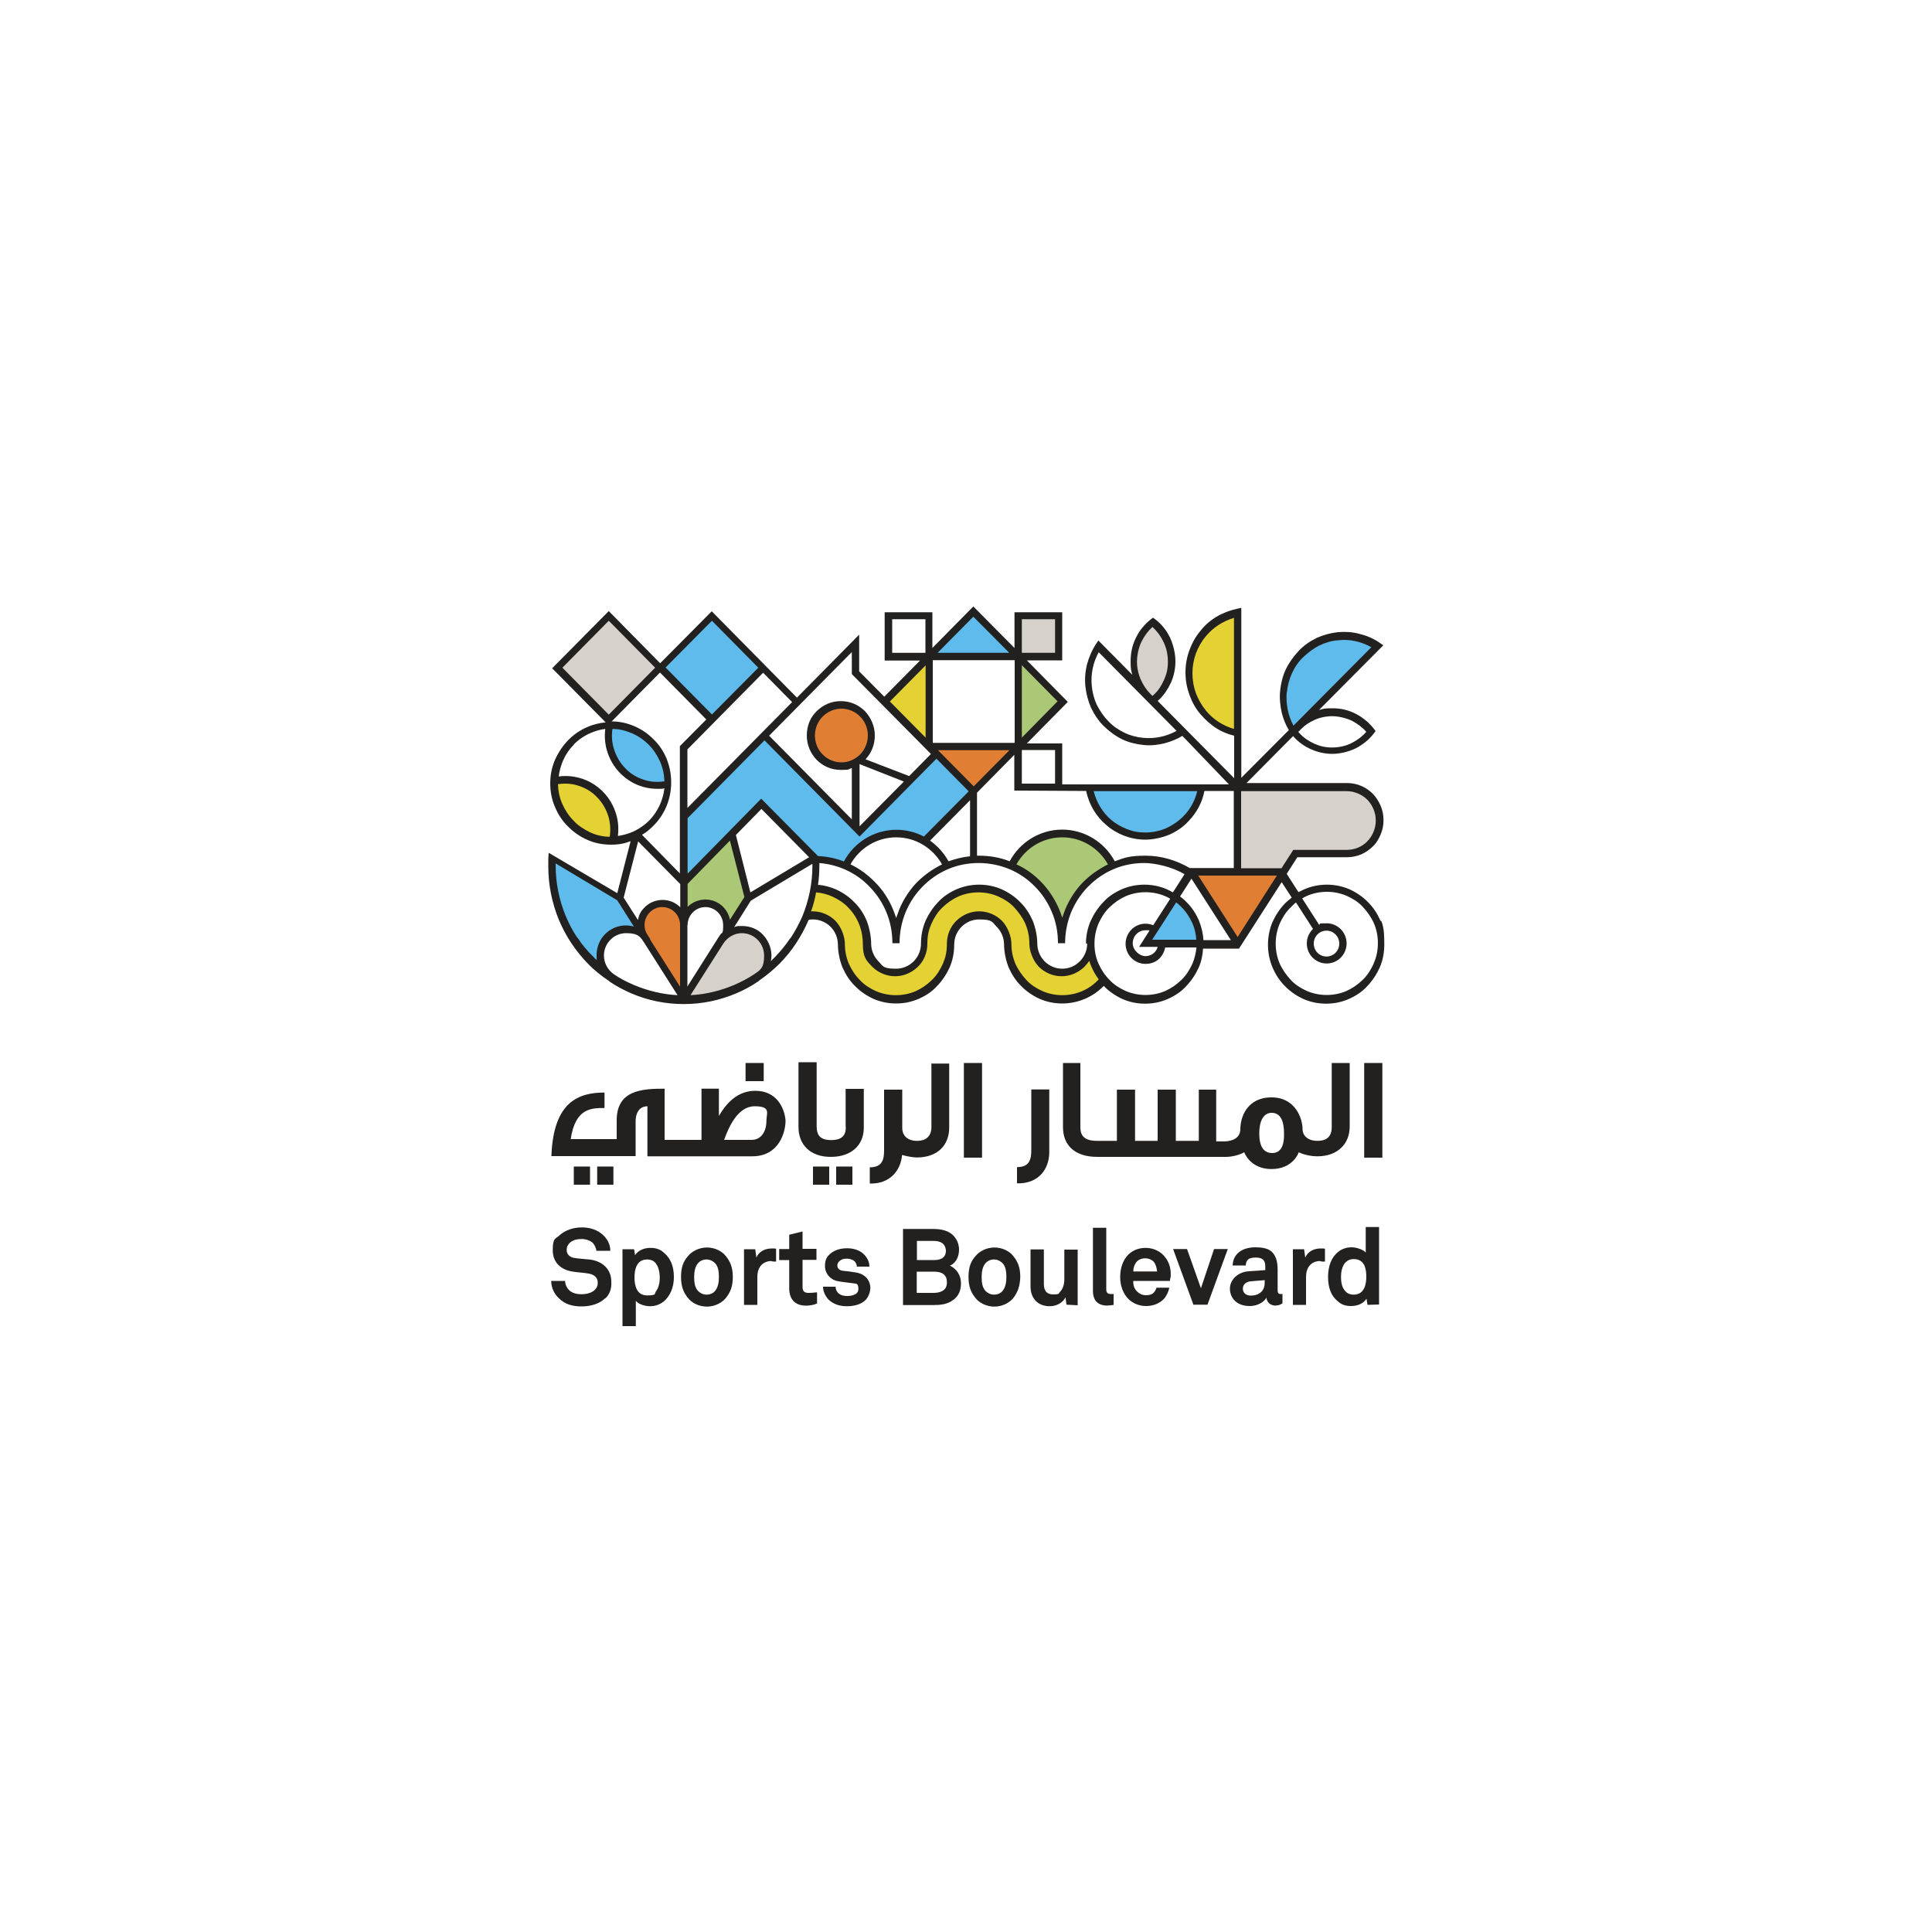 <svg xmlns="http://www.w3.org/2000/svg" xmlns:xlink="http://www.w3.org/1999/xlink" id="Layer_1" viewBox="0 0 1000 1000"><defs><style>      .st0 {        fill: #e07f33;      }      .st1 {        fill: #22211f;      }      .st2 {        fill: #d6d1ca;      }      .st3 {        fill: #5ebbeb;      }      .st4 {        fill: #abc877;      }      .st5 {        fill: #e4d133;      }    </style></defs><g><path class="st4" d="M376.1,476.4c-.5-2.2-1.5-4.1-3-5.7s-4.9-3.3-7.9-3.3-5.8,1.2-7.9,3.3h0l-2.9,3v-17l24.5-25,8.4,32.8-10.1,15.9-1-4.1h0Z"></path><path class="st4" d="M548.2,475.9c-.5-1.5-1-3-1.6-4.5-2.2-5.2-5.3-9.8-9.2-13.8-3.5-3.5-7.5-6.5-12-8.5l-1.7-.8.9-1.7c2.5-4.5,6.2-8.3,10.6-11s9.5-4,14.6-4,10.2,1.4,14.6,4c4.4,2.6,8.1,6.4,10.6,11l.9,1.7-1.7.8c-4.4,2.2-8.4,5-12,8.5-3.9,4-7.1,8.6-9.2,13.8-.6,1.5-1.2,2.9-1.6,4.5l-1.7,5.6-1.7-5.6h0Z"></path><path class="st4" d="M527.1,340.1l22.7,22.9-22.7,22.9v-45.9Z"></path><path class="st3" d="M592.9,432.6c-3.5,0-7-.6-10.2-1.9-3.1-1.2-6.1-2.9-8.6-5.1-2.4-2.1-4.4-4.4-6.1-7.1s-2.8-5.6-3.5-8.6l-.5-2.2h57.9l-.5,2.2c-1.3,5.1-3.8,9.9-7.5,13.7-2.7,2.8-5.9,5-9.4,6.6-3.7,1.6-7.6,2.4-11.7,2.4h0Z"></path><path class="st3" d="M354.2,422.9l41.5-42,49.2,49.8,39.8-40.3,19.1,19.3-25.3,25.6-1.2-.6c-4.1-2.2-8.8-3.3-13.5-3.3-10.7,0-20.5,5.9-25.7,15.4l-.7,1.4-1.5-.5c-4.1-1.6-8.4-2.5-12.8-2.7h-.7l-28.4-29-39.9,40.7v-33.7h0Z"></path><path class="st3" d="M307.9,498.8c-.7-.7-1.4-1.4-2.1-2-3-3.1-5.9-6.6-8.3-10.2-2.5-3.7-4.6-7.6-6.3-11.8-3.5-8.5-5.3-17.6-5.3-26.8v-4l34.8,20.9,11.4,17.9-4.4-1.3c-1.3-.4-2.5-.5-3.7-.5-3.6,0-7,1.4-9.5,4-2.5,2.5-3.9,6-3.9,9.6s0,1.8.3,2.5l1,5.2-3.9-3.7h0Z"></path><path class="st5" d="M638.2,378.9c-3-.9-5.9-2.2-8.5-3.9s-5-3.9-7.1-6.4c-2.3-2.8-4-5.9-5.3-9.3-1.3-3.4-1.9-7.2-1.9-10.9s.7-7.5,1.9-10.9c1.3-3.3,2.9-6.5,5.3-9.3,2-2.5,4.4-4.6,7.1-6.4s5.6-3,8.5-3.9l2.2-.6v62.2l-2.2-.6h0Z"></path><path class="st5" d="M458.1,363.1l22.7-22.9v45.9l-22.7-22.9Z"></path><path class="st5" d="M315.6,434.8c-3.7,0-7.3-.9-10.7-2.4-3.5-1.5-6.7-3.6-9.3-6.4s-4.8-5.9-6.3-9.4c-1.5-3.4-2.2-7.1-2.4-10.8v-1.6l1.5-.3c1.4-.2,2.6-.3,4-.3,2.4,0,4.6.3,6.8,1,4.1,1.2,7.9,3.4,11,6.5,3,3.1,5.3,7,6.4,11.1,1,3.5,1.2,7.3.6,10.9l-.3,1.5-1.3.2h0Z"></path><path class="st5" d="M549.9,516.8c-3.8,0-7.5-.7-10.9-2.3-3.3-1.5-6.4-3.4-8.9-6.1s-4.6-5.7-6-9c-1.5-3.5-2.2-7.2-2.2-11.1s-1.6-7.8-4.4-10.6c-2.8-2.8-6.6-4.4-10.5-4.4s-7.7,1.6-10.5,4.4c-2.8,2.8-4.4,6.7-4.4,10.6s-.7,7.5-2.2,11.1c-1.5,3.3-3.4,6.5-6,9s-5.6,4.7-8.9,6.1c-3.5,1.5-7.2,2.3-10.9,2.3s-7.5-.7-10.9-2.3c-3.3-1.5-6.4-3.4-8.9-6.1s-4.6-5.7-6-9c-1.5-3.5-2.2-7.2-2.2-11.1s-1.6-7.8-4.4-10.6c-2.8-2.8-6.6-4.4-10.5-4.4h-3.4c0,0,.9-2.4.9-2.4,1.1-3.1,2-6.4,2.5-9.5l.3-1.5h1.6c3.1.3,6.3,1.1,9.1,2.4,3.2,1.5,6.3,3.5,8.8,6.1,5.2,5.4,8.1,12.5,8.1,20s1.6,7.8,4.4,10.6c2.8,2.8,6.6,4.4,10.5,4.4s7.7-1.6,10.5-4.4c2.8-2.8,4.4-6.7,4.4-10.6s.7-7.5,2.2-11.1c1.5-3.3,3.4-6.5,6-9s5.6-4.7,8.9-6.1c3.5-1.5,7.2-2.3,10.9-2.3s7.5.7,10.9,2.3c3.3,1.5,6.4,3.4,8.9,6.1s4.6,5.7,6,9c1.5,3.5,2.2,7.2,2.2,11.1s1.6,7.8,4.4,10.6c2.8,2.8,6.6,4.4,10.5,4.4s7.6-1.6,10.5-4.4,1.6-1.8,2.2-2.7l2-3.3,1.2,3.7c.3,1,.6,2,1,2.8.9,2.3,2.1,4.3,3.5,6.2l1,1.2-1,1.1c-2.6,2.8-5.8,5-9.2,6.5-3.5,1.6-7.3,2.4-11.1,2.4h0Z"></path><path class="st0" d="M332.7,483.3h0c-.6-1.4-.9-2.9-.9-4.4,0-6.1,4.9-11.1,11-11.1s5.5,1.1,7.5,3.1c2.1,2,3.2,4.7,3.4,7.5v38.3l-21.2-33.5h0Z"></path><path class="st0" d="M435.4,396.3c-4.1,0-8-1.7-11-4.6s-4.6-6.9-4.6-11.1,1.7-8.1,4.6-11.1,6.9-4.6,11-4.6,8,1.7,11,4.6,4.6,6.9,4.6,11.1-1.7,8.1-4.6,11.1c-2.9,3-6.9,4.6-11,4.6Z"></path><path class="st0" d="M481.2,386.5h45.5l-22.7,23-22.7-23Z"></path><path class="st0" d="M616.9,451.4h47.1l-23.5,36.8-23.5-36.8h0Z"></path><path class="st2" d="M594,360.3c-2.2-2.3-3.9-4.8-5.1-7.6-1.4-3.2-2.1-6.7-2.1-10.2s.9-7.8,2.6-11.4c1.5-2.9,3.4-5.6,5.9-7.7l1.2-1.1,1.2,1.1c2.5,2.2,4.4,4.8,5.9,7.7,1.8,3.5,2.6,7.5,2.6,11.4s-.7,7-2.1,10.2c-1.4,3.1-3.2,5.9-5.7,8.2-.3.3-.6.5-.8.8l-1.3,1.1-2.5-2.5h0Z"></path><path class="st2" d="M547.8,318.8h-20.7v20.9h20.7v-20.9Z"></path><path class="st2" d="M373.1,487.2c2.5-3.7,6.6-6,11-6,7.3,0,13.2,6,13.2,13.3s-.5,4.3-1.5,6.2c-1,1.9-2.5,3.5-4.1,4.8h0c-3.5,2.4-7.2,4.3-11,6-7.3,3.1-15,4.9-22.9,5.4l-3.4.2,18.7-29.9h0Z"></path><path class="st2" d="M640.7,451.2v-43.4h56.4c4.5,0,8.7,1.8,11.9,5,3.1,3.2,4.9,7.5,4.9,12.1s-1.8,8.8-4.9,12.1c-3.1,3.2-7.5,5-11.9,5h-26.8l-6,9.3h-23.6Z"></path><path class="st2" d="M315.1,318.8l-26.5,26.8,26.5,26.8,26.5-26.8-26.5-26.8Z"></path><path class="st3" d="M668.2,376.4c-1.5-2.7-2.5-5.7-3.2-8.8-.6-3.1-.8-6.3-.5-9.4.4-3.5,1.3-7.1,2.7-10.3,1.6-3.3,3.6-6.5,6.3-9.1s5.7-4.8,9-6.4c3.2-1.5,6.7-2.5,10.2-2.8,1,0,2-.2,2.9-.2,5.3,0,10.6,1.4,15.3,4l2,1.1-41.1,41.4c-.2.2-.4.4-.6.6l-1.9,1.9-1.2-1.9h0Z"></path><path class="st3" d="M593.2,488.3l15.2-23.7,1.5,1.2c1,.8,2,1.7,2.8,2.5,2.5,2.6,4.6,5.7,6,9,1.3,2.9,2,6,2.2,9.1v1.9c0,0-27.6,0-27.6,0h0Z"></path><path class="st3" d="M340.1,406.5c-2.4,0-4.6-.3-6.8-1-4.1-1.2-7.9-3.4-11-6.5-3-3.1-5.3-7-6.4-11.1-1-3.5-1.2-7.3-.6-10.9l.3-1.5h1.6c3.7,0,7.3.9,10.7,2.4,3.5,1.5,6.7,3.6,9.3,6.4s4.8,5.9,6.3,9.4c1.5,3.4,2.2,7.1,2.4,10.8v1.6l-1.5.3c-1.7,0-3,0-4.3,0h0Z"></path><path class="st3" d="M481.2,339.6l22.7-22.9,22.7,22.9h-45.5Z"></path><path class="st3" d="M368.5,318.8l-26.5,26.8,26.5,26.8,26.5-26.8-26.5-26.8Z"></path><path class="st1" d="M714.5,476.5c-1.6-3.6-3.7-6.9-6.5-9.6-2.7-2.8-6-5-9.5-6.6-3.7-1.6-7.6-2.4-11.7-2.4s-8,.8-11.7,2.4c-1.1.5-2.1,1-3,1.5l-6.1-9.5,5.5-8.6h25.7c2.5,0,5-.5,7.4-1.5,2.3-1,4.2-2.4,6-4.1s3-3.8,4-6.1c1-2.4,1.5-4.8,1.5-7.5s-.5-5.1-1.5-7.5c-1-2.3-2.3-4.3-4-6.1-1.8-1.8-3.7-3.1-6-4.1s-4.8-1.5-7.4-1.5h-52l24.1-24.3c.3.3.5.5.7.8,2.5,2.6,5.5,4.7,8.8,6.1,3.4,1.5,7.1,2.3,10.8,2.3s8.3-1,12.2-2.9c3.6-1.9,6.9-4.5,9.3-7.7l.9-1.2-.9-1.2c-2.5-3.2-5.8-5.9-9.3-7.7-3.8-2-7.8-2.9-12.2-2.9s-4.6.3-6.9.9l33.3-33.5-1.9-1.3c-3.1-2.2-6.7-3.7-10.4-4.6-3.6-1-7.4-1.2-11.1-.9-3.8.4-7.5,1.4-10.9,2.9-3.5,1.7-6.8,3.9-9.5,6.8s-5,6.1-6.7,9.6c-1.6,3.4-2.5,7.2-2.9,11-.4,3.8,0,7.5.8,11.3.8,3.2,2,6.3,3.7,9.1l-24.6,24.7v-88l-2.2.5c-3.7.8-7.4,2.2-10.6,4.1s-6.1,4.4-8.4,7.4c-2.5,2.9-4.3,6.3-5.6,9.8-1.4,3.7-2.1,7.6-2.1,11.7s.7,7.8,2.1,11.7c1.3,3.5,3.1,6.9,5.6,9.8s5.2,5.4,8.4,7.4c2.8,1.8,5.9,3,9.1,3.8v22l-39.6-40c.3-.3.5-.5.8-.7,2.6-2.5,4.6-5.6,6.1-8.8,1.5-3.4,2.3-7.2,2.3-11s-1-8.4-2.8-12.3c-1.8-3.7-4.4-7-7.6-9.4l-1.2-.9-1.2.9c-3.1,2.5-5.9,5.8-7.6,9.4-1.9,3.8-2.8,7.9-2.8,12.3s.3,4.7.9,7l-17.6-17.8-1.3,2c-2.1,3.2-3.6,6.8-4.6,10.5-.9,3.7-1.2,7.5-.8,11.3s1.4,7.5,2.9,11c1.7,3.5,3.9,6.9,6.7,9.6s6,5.1,9.5,6.8c3.4,1.6,7.1,2.5,10.9,2.9,3.7.4,7.5,0,11.1-.9,3.2-.9,6.3-2.1,9.1-3.8l24.1,25.1h-86.3v-21.2h-18.3l21.2-21.5-21.2-21.5h18.3v-24.9h-24.7v18.5l-21.3-21.5-21.2,21.5v-18.5h-24.7v25h18.3l-18.5,18.7-13-13.1v-19l-32.2,32.6-44.1-44.7-26.7,26.9-26.6-27-29.3,29.6,27.7,28c-3.3.3-6.5,1.1-9.5,2.4-3.7,1.6-7.1,3.9-9.9,6.8s-5.1,6.3-6.8,10.1c-1.7,3.9-2.5,8-2.5,12.3s.8,8.4,2.5,12.3c1.6,3.8,3.8,7.2,6.8,10.1,2.9,2.9,6.2,5.2,9.9,6.8,3.8,1.7,7.9,2.5,12.2,2.5s7-.6,10.2-1.8l-6.9,26.9-35.5-20.9-.2,3c0,1.4,0,2.8,0,4.2,0,9.5,1.9,18.8,5.5,27.6,1.8,4.2,3.9,8.2,6.5,12.1,2.5,3.7,5.4,7.3,8.5,10.5s6.7,6.1,10.4,8.6c.2,0,.4.2.5.4.2,0,.4.3.5.4,3.4,2.3,7.1,4.2,10.9,5.9,8.6,3.7,17.8,5.6,27.3,5.6s18.6-1.9,27.3-5.6c3.8-1.6,7.5-3.6,10.9-5.9.2,0,.4-.2.5-.4.2,0,.4-.2.5-.4,3.7-2.5,7.2-5.5,10.4-8.6,3.1-3.2,6.1-6.8,8.5-10.5,2.5-3.8,4.7-7.8,6.5-12.1h0c.7-.3,1.5-.3,2.3-.3,3.4,0,6.7,1.4,9.1,3.8s3.8,5.8,3.8,9.2.8,8,2.4,11.9c1.6,3.6,3.7,6.9,6.5,9.6,2.7,2.8,6,5,9.5,6.6,3.7,1.6,7.6,2.4,11.7,2.4s8-.8,11.7-2.4c3.6-1.6,6.9-3.7,9.5-6.6,2.7-2.8,4.9-6.1,6.5-9.6,1.6-3.7,2.4-7.7,2.4-11.9,0-7.2,5.8-13,12.9-13s6.7,1.4,9.1,3.8,3.8,5.8,3.8,9.2.8,8,2.4,11.9c1.6,3.6,3.7,6.9,6.5,9.6,2.7,2.8,6,5,9.5,6.6,3.7,1.6,7.6,2.4,11.7,2.4,8.1,0,15.9-3.3,21.5-9.1l.2.2c2.7,2.8,6,5,9.5,6.6,3.7,1.6,7.6,2.4,11.7,2.4s8-.8,11.7-2.4c3.6-1.6,6.9-3.7,9.5-6.6,2.7-2.8,4.9-6.1,6.5-9.6,1.4-3.1,2.1-6.5,2.3-9.9h18.6l22.1-34.4,5.2,8c-1.2.9-2.3,1.9-3.4,2.9-2.7,2.8-4.9,6.1-6.5,9.6-1.6,3.7-2.4,7.7-2.4,11.9s.8,8,2.4,11.9c1.6,3.6,3.7,6.9,6.5,9.6,2.7,2.8,6,5,9.5,6.6,3.7,1.6,7.6,2.4,11.7,2.4s8-.8,11.7-2.4c3.6-1.6,6.9-3.7,9.5-6.6,2.7-2.8,4.9-6.1,6.5-9.6,1.6-3.7,2.4-7.7,2.4-11.9s0-8.2-1.4-12h0ZM590.5,351.9c-1.3-3-2-6.2-2-9.4s.8-7.4,2.5-10.7c1.4-2.7,3.2-5.2,5.5-7.3,2.3,2.1,4.1,4.5,5.5,7.3,1.7,3.3,2.5,6.9,2.5,10.7s-.7,6.5-2,9.4-2.9,5.5-5.2,7.6c-.3.3-.5.5-.8.7l-.7-.7-.5-.5c-2.1-2.1-3.6-4.5-4.8-7.2h0ZM591.7,381.9c-3.3-.3-6.7-1.2-9.6-2.6-3.1-1.5-6-3.4-8.4-6-2.5-2.5-4.4-5.4-6-8.5-1.4-3-2.3-6.4-2.6-9.8-.6-6.1.7-12.2,3.6-17.4l40.3,40.7c-5.3,2.9-11.3,4.2-17.3,3.6h0ZM680.2,372.7c2.9-1.3,6.1-2,9.3-2s7.3.9,10.5,2.5c2.6,1.4,5.1,3.2,7.2,5.6-2,2.3-4.4,4.1-7.2,5.6-3.2,1.7-6.9,2.5-10.5,2.5s-6.4-.7-9.3-2c-2.8-1.3-5.4-3-7.5-5.3-.3-.3-.5-.5-.7-.8l.7-.7.6-.6c2-2.1,4.3-3.6,7-4.8h0ZM666.1,358.3c.3-3.3,1.2-6.7,2.6-9.8s3.4-6.1,6-8.5,5.3-4.5,8.4-6c3-1.4,6.3-2.4,9.6-2.6.9,0,1.9-.2,2.7-.2,5,0,10,1.3,14.4,3.8l-40.3,40.6c-2.8-5.2-4-11.3-3.5-17.3h0ZM624,367.5c-2.2-2.6-3.8-5.6-5-8.7-1.2-3.3-1.8-6.8-1.8-10.3s.6-7,1.8-10.3c1.2-3.1,2.8-6.1,5-8.7,3.8-4.7,9-8,14.7-9.7v57.5c-5.8-1.7-10.9-5-14.7-9.7h0ZM619.7,409.5c-1.2,4.8-3.5,9.3-7.1,12.9-2.5,2.6-5.6,4.7-8.8,6.2-3.4,1.5-7.2,2.3-11,2.3s-6.6-.6-9.6-1.8c-2.9-1.2-5.7-2.7-8.1-4.8-4.5-3.8-7.6-9.1-9-14.8h53.6ZM562.2,409.5c1.5,6.9,5.1,13.1,10.5,17.6,2.7,2.4,5.9,4.2,9.2,5.5,3.5,1.3,7.2,2,10.9,2s8.4-.9,12.5-2.6c3.8-1.7,7.2-4,10-7.1,4.1-4.3,7-9.6,8.1-15.5h15.2v39.9h-22.8c-7-4.1-14.8-6.4-22.9-6.4s-10.8,1-15.9,2.9c-5.4-10.1-15.9-16.4-27.2-16.4s-21.8,6.3-27.2,16.4c-5-2-10.4-2.9-15.9-2.9h-1v-32.6l19.3-19.6v18.5l37.2.2h0ZM596.3,486.5l12.5-19.4c1,.7,1.9,1.6,2.7,2.4,2.5,2.5,4.3,5.3,5.7,8.4,1.2,2.7,1.8,5.6,2,8.5h-22.8ZM599.2,490.2c-.8,2.7-3.3,4.7-6.3,4.7s-6.6-3-6.6-6.7,2.9-6.7,6.6-6.7,1.4,0,2,.3l-5.3,8.3h9.6ZM620.6,476.5c-1.6-3.6-3.7-6.9-6.5-9.6-1-1.1-2.2-2.1-3.3-2.9l5.9-9.2,20.4,31.8h-14.2c-.2-3.4-1-6.8-2.3-10h0ZM562.7,488.4v.3c0,3.3-1.5,6.6-3.8,8.9-2.5,2.5-5.7,3.8-9.1,3.8s-6.7-1.4-9.1-3.8-3.8-5.8-3.8-9.2-.8-8-2.4-11.9c-1.6-3.6-3.7-6.9-6.5-9.6-2.7-2.8-6-5-9.5-6.6-3.7-1.6-7.6-2.4-11.7-2.4s-8,.8-11.7,2.4c-3.6,1.6-6.9,3.7-9.5,6.6-2.7,2.8-4.9,6.1-6.5,9.6-1.6,3.7-2.4,7.7-2.4,11.9,0,7.2-5.8,13-12.9,13s-6.7-1.4-9.1-3.8-3.8-5.8-3.8-9.2-.8-8-2.3-11.8c-1.5-3.6-3.6-6.9-6.4-9.6-2.7-2.8-5.9-5-9.4-6.6-3-1.3-6.2-2.2-9.4-2.4.5-3.3.7-6.7.7-10v-1.3c4.7.4,9.1,1.5,13.4,3.4,4.8,2.2,9.1,5.1,12.7,9,3.7,3.8,6.6,8.2,8.6,13.1,2.1,5.1,3.1,10.4,3.1,16h3.7c0-5.6,1.1-11.1,3.2-16.2,2.1-4.9,5-9.4,8.8-13.2s8.1-6.8,13-8.9c5.1-2.2,10.5-3.2,16-3.2s10.9,1.1,16,3.2c4.9,2.1,9.3,5.1,13,8.9,3.8,3.8,6.7,8.2,8.8,13.2,2.2,5.1,3.2,10.6,3.2,16.2h3.7c0-5.6,1.1-11.1,3.2-16.2,2.1-4.9,5-9.4,8.8-13.2s8.1-6.8,13-8.9c5.1-2.2,10.5-3.2,16-3.2s14.6,2,20.8,5.8l-6,9.4c-1-.6-2.1-1.1-3.1-1.6-3.7-1.6-7.6-2.4-11.7-2.4s-8,.8-11.7,2.4c-3.6,1.6-6.9,3.7-9.5,6.6-2.7,2.8-4.9,6.1-6.5,9.6-1.6,3.6-2.5,7.6-2.5,11.8h0ZM317,377.3c3.5,0,6.9.9,10,2.2,3.3,1.4,6.2,3.4,8.8,6,2.5,2.5,4.5,5.6,5.9,8.8s2.1,6.7,2.2,10.1c-3.3.5-6.8.4-10-.6-3.8-1.1-7.4-3.1-10.2-6.1-2.8-2.8-4.9-6.5-6-10.3-1-3.2-1.2-6.8-.7-10.1h0ZM345.1,392.8c-1.6-3.8-3.8-7.2-6.8-10.1-2.8-2.9-6.2-5.2-9.9-6.8-3.7-1.6-7.6-2.5-11.8-2.5l25-25.3,24,24.3-13.7,13.8v65.9l-19.6-20c2.4-1.4,4.4-3.1,6.3-5.1,5.7-5.9,8.8-13.7,8.8-22,0-4.3-.8-8.4-2.4-12.4h0ZM352.1,457.6v12h0c-2.5-2.5-5.7-3.8-9.2-3.8s-6.8,1.4-9.2,3.8-3,4.1-3.5,6.6l-7.4-11.6,7.5-29.1,21.9,22.2h0ZM336.6,486.1l-1.5-2.3c-1-1.5-1.5-3.2-1.5-5,0-5.1,4.1-9.3,9.2-9.3s9,4,9.2,8.9v32.3l-15.5-24.4v-.2h0ZM355.9,478.8c0-5.1,4.1-9.3,9.2-9.3s9.2,4.2,9.2,9.3-.5,3.5-1.5,5l-1.5,2.3h0c0,0-15.5,24.5-15.5,24.5v-31.8h0ZM377.8,476c-.5-2.5-1.7-4.8-3.5-6.6-2.5-2.5-5.7-3.8-9.2-3.8s-6.8,1.4-9.2,3.8h0c0,0,0-11.9,0-11.9l21.9-22.4,7.5,29.2-7.4,11.6h0ZM388.4,461.9l-7.5-29.7,13.2-13.5,24.7,25-30.4,18.2h0ZM394,413.4l-38.1,38.8v-28.7l39.8-40.3,49.2,49.8,39.8-40.3,16.7,16.9-23.2,23.4c-4.3-2.3-9.2-3.5-14.2-3.5-11.4,0-21.8,6.3-27.2,16.4-4.3-1.7-8.8-2.6-13.4-2.8l-29.3-29.6h0ZM445.2,390.5c-2.6,2.6-6.1,4.1-9.7,4.1s-7.2-1.5-9.7-4.1c-2.6-2.6-4-6.1-4-9.8s1.5-7.3,4-9.8c2.6-2.6,6.1-4.1,9.7-4.1s7.2,1.5,9.7,4.1c2.6,2.6,4,6.1,4,9.8s-1.5,7.2-4,9.8ZM467.8,404.6l-22.9,23.1v-32.2l22.9,9ZM482.8,341.7h42.4v42.8h-42.4v-42.8h0ZM522.5,388.3l-18.5,18.7-18.5-18.7h37.1ZM491,445.9c-2.4-4.4-5.7-8-9.6-10.8l20.7-20.9v29c-3.8.4-7.5,1.3-11.1,2.6h0ZM463.9,475.3c-.5-1.5-1-3-1.6-4.4-2.2-5.4-5.3-10.2-9.4-14.3-3.7-3.8-8-7-12.7-9.2,4.8-8.6,13.8-14,23.7-14s18.8,5.4,23.7,14c-4.6,2.3-8.8,5.2-12.5,8.8s-7.4,9-9.6,14.4c-.6,1.7-1.2,3.2-1.7,4.7h0ZM549.9,475.3c-.5-1.6-1-3.1-1.7-4.7-2.3-5.4-5.5-10.3-9.6-14.4-3.6-3.7-7.8-6.7-12.5-8.8,4.8-8.6,13.8-14,23.7-14s18.8,5.4,23.7,14c-4.6,2.3-8.8,5.2-12.5,8.8s-7.4,9-9.6,14.4c-.6,1.7-1.2,3.2-1.7,4.7h0ZM546.1,405.6h-17.2v-17.4h17.2v17.4ZM528.9,381.9v-37.6l18.5,18.7-18.5,18.8ZM528.9,320.5h17.2v17.4h-17.2v-17.4ZM522.5,337.9h-37.2l18.5-18.7,18.6,18.7ZM461.8,320.5h17.2v17.4h-17.2v-17.4ZM479.1,344.3v37.5l-18.5-18.7,18.5-18.7ZM482,390.1l-11.4,11.6h0l-22.6-8.7c3.1-3.3,4.8-7.6,4.8-12.3s-1.9-9.2-5.1-12.6c-3.3-3.3-7.6-5.2-12.5-5.2s-9.1,1.9-12.5,5.2-5.1,7.7-5.1,12.6,1.9,9.2,5.1,12.6c3.3,3.3,7.6,5.2,12.5,5.2s3.8-.3,5.7-1v26.6l-42.8-43.3,42.8-43.3v11.4l41,41.4h0ZM355.8,418.2v-30.3l39.2-39.7,15,15.2-54.2,54.8ZM368.5,321.3l24,24.3-24,24.2-24-24.3,24-24.2ZM315.1,321.3l24,24.3-24,24.3-24-24.3,24-24.3ZM296.9,385.4c2.5-2.5,5.5-4.6,8.8-6,2.5-1.1,5-1.8,7.6-2.1-.5,3.7-.2,7.5.8,11,1.3,4.5,3.6,8.6,7,12,3.3,3.3,7.4,5.8,11.9,7,2.4.7,4.8,1,7.4,1s2.4,0,3.5-.3c-.7,6.1-3.3,11.8-7.5,16.3-2.5,2.6-5.5,4.7-8.8,6.2-2.5,1.1-5.1,1.8-7.8,2.2.5-3.7.2-7.5-.8-11-1.3-4.5-3.6-8.6-7-12-3.3-3.3-7.4-5.8-11.9-7-3.5-1-7.3-1.3-10.9-.8.3-2.6,1-5.2,2-7.7,1.3-3.1,3.2-6.2,5.8-8.7h0ZM296.9,424.8c-2.5-2.5-4.5-5.6-5.9-8.8s-2.1-6.7-2.2-10.1c3.3-.5,6.8-.4,10,.6,3.8,1.1,7.4,3.1,10.2,6.1,2.8,2.8,4.9,6.5,6,10.3.9,3.3,1.1,6.8.6,10.2-3.5,0-6.9-.8-10-2.2-3.3-1.6-6.3-3.5-8.7-6.1h0ZM298.9,485.5c-2.5-3.6-4.4-7.5-6.1-11.4-3.4-8.3-5.2-17.1-5.2-26.2v-1l31.9,19.1,8.6,13.6c-1.4-.4-2.7-.6-4.2-.6-4,0-7.8,1.6-10.7,4.5s-4.4,6.8-4.4,10.9,0,2,.3,2.8c-.7-.6-1.4-1.3-2-2-3.1-3-5.9-6.3-8.2-9.9h0ZM317.5,504.1c-3-2.2-4.9-5.7-4.9-9.5,0-6.4,5.1-11.6,11.5-11.6s7.4,2,9.5,5.2l17.1,26.9c-7.7-.4-15.2-2.2-22.4-5.2-3.8-1.6-7.5-3.5-10.8-5.8h0ZM379.8,509.9c-7.2,3-14.6,4.8-22.4,5.2l17.1-26.9c2.2-3.2,5.7-5.2,9.5-5.2,6.3,0,11.5,5.2,11.5,11.6s-1.9,7.4-4.9,9.5c-3.4,2.3-7.1,4.2-10.8,5.8h0ZM409.1,485.5c-2.4,3.6-5.1,6.9-8.1,10-.7.7-1.4,1.3-2,2,.2-1,.3-2,.3-2.8,0-4.1-1.6-7.9-4.4-10.9s-6.7-4.5-10.7-4.5-2.8.2-4.2.6l8.6-13.7,31.9-19.1v1c0,9.1-1.8,17.8-5.2,26.2-1.8,4-3.8,7.8-6.2,11.4h0ZM549.9,515.1c-3.5,0-7.1-.7-10.3-2.1-3.1-1.4-6-3.2-8.3-5.7s-4.3-5.3-5.7-8.4c-1.4-3.2-2.1-6.8-2.1-10.4s-1.8-8.7-4.9-11.9c-3.1-3.1-7.4-4.9-11.8-4.9s-8.6,1.8-11.8,4.9-4.9,7.5-4.9,11.9-.7,7.1-2.1,10.4c-1.4,3.1-3.2,6-5.7,8.4s-5.2,4.3-8.3,5.7c-3.2,1.4-6.8,2.1-10.3,2.1s-7.1-.7-10.3-2.1c-3.1-1.4-6-3.2-8.3-5.7-2.5-2.5-4.3-5.3-5.7-8.4-1.4-3.2-2.1-6.8-2.1-10.4s-1.8-8.7-4.9-11.9c-3.1-3.1-7.4-4.9-11.8-4.9h-.8c1.2-3.2,2-6.5,2.6-9.8,2.9.2,5.9,1,8.5,2.2,3,1.4,5.9,3.2,8.2,5.7,4.9,5,7.5,11.7,7.5,18.7s1.8,8.7,4.9,11.9c3.1,3.1,7.4,4.9,11.8,4.9s8.6-1.8,11.8-4.9,4.9-7.5,4.9-11.9.7-7.1,2.1-10.4c1.4-3.1,3.2-6,5.7-8.4s5.2-4.3,8.3-5.7c3.2-1.4,6.7-2.1,10.3-2.1s7.1.7,10.3,2.1c3.1,1.4,6,3.2,8.3,5.7s4.3,5.3,5.7,8.4c1.4,3.2,2.1,6.8,2.1,10.4s1.8,8.7,4.9,11.9c3.1,3.1,7.4,4.9,11.8,4.9s8.6-1.8,11.8-4.9c.9-1,1.8-2,2.5-3.1.3,1.1.7,2.1,1.1,3,1,2.4,2.3,4.6,3.8,6.6-4.8,5.3-11.7,8.2-18.9,8.2h0ZM617.2,498.8c-1.4,3.1-3.2,6-5.7,8.4s-5.2,4.3-8.3,5.7c-3.2,1.4-6.8,2.1-10.3,2.1s-7.1-.7-10.3-2.1c-3.1-1.4-6-3.2-8.3-5.7-2.5-2.5-4.3-5.3-5.7-8.4-1.4-3.1-2.1-6.6-2.1-10.1v-.3c0-3.6.7-7.1,2.1-10.4,1.4-3.1,3.2-6,5.7-8.4s5.2-4.3,8.3-5.7c3.2-1.4,6.8-2.1,10.3-2.1s7.1.7,10.3,2.1c.9.4,1.8.8,2.5,1.3l-8.8,13.7c-1.3-.5-2.6-.8-4-.8-5.7,0-10.3,4.7-10.3,10.4s4.6,10.4,10.3,10.4,9.2-3.7,10.2-8.5h16.2c-.3,2.8-1,5.8-2.1,8.4h0ZM640.6,485l-20.4-31.8h40.7l-20.3,31.8h0ZM663.3,449.4h-20.9v-39.9h54.6c4,0,7.8,1.6,10.7,4.4,2.8,2.9,4.4,6.8,4.4,10.8s-1.6,7.9-4.4,10.8c-2.8,2.9-6.7,4.4-10.7,4.4h-27.6l-6.1,9.5h0ZM711,498.8c-1.4,3.1-3.2,6-5.7,8.4s-5.2,4.3-8.3,5.7c-3.2,1.4-6.8,2.1-10.3,2.1s-7.1-.7-10.3-2.1c-3.1-1.4-6-3.2-8.3-5.7s-4.3-5.3-5.7-8.4c-1.4-3.2-2.1-6.8-2.1-10.4s.7-7.1,2.1-10.4c1.4-3.1,3.2-6,5.7-8.4s1.8-1.8,2.7-2.5l8.8,13.7c-2,2-3.2,4.6-3.2,7.5,0,5.8,4.6,10.4,10.3,10.4s10.3-4.7,10.3-10.4-4.6-10.4-10.3-10.4-2.7.3-3.9.8l-8.8-13.7c.8-.5,1.7-.9,2.5-1.3,3.2-1.4,6.8-2.1,10.3-2.1s7.1.7,10.3,2.1c3.1,1.4,6,3.2,8.3,5.7s4.3,5.3,5.7,8.4c1.4,3.2,2.1,6.8,2.1,10.4s-.7,7.2-2.2,10.5h0ZM686.6,481.7c3.6,0,6.6,3,6.6,6.7s-2.9,6.7-6.6,6.7-6.6-3-6.6-6.7,2.9-6.7,6.6-6.7Z"></path></g><path class="st1" d="M706.1,550.2h9.4v49h-9.4v-49Z"></path><path class="st1" d="M543.2,563.9h-9.4v31.2c0,4.7-.7,9-7.4,9v8.4c11.4.3,16.7-7.7,16.7-16.1v-32.5Z"></path><path class="st1" d="M689.3,550.2v33.2c0,4.7-2.4,7.1-7.4,7.1s-7.7-2.7-7.7-6.1c0-5-3.4-16.4-16.1-16.4s-16.1,10.4-16.1,16.4-6.7,6.4-8.7,6.4h-3.8v-26.8h-9v26.5h-11.9v-26.5h-9.4v26.5h-11.7v-26.5h-9.4v26.5h-10.2c-6.4,0-8.7-2.4-8.7-7.1v-33.2h-9v33.2c0,9.4,6.1,15.4,17.8,15.4h66.6c3,0,7.1-1,9.4-2.4,0,0,3,8.7,14.1,8.7s14.1-8.4,14.1-8.7c2.7,1.3,6.4,2.1,9.7,2.1,10.4,0,16.7-6.4,16.7-15.4v-32.9h-9.4ZM658.5,596.8q-.3,0,0,0c-4,0-6.7-2.7-6.7-10.1s2.7-10.7,6.4-10.7,6.4,2.7,6.4,10.7c.2,7.4-2.4,10.1-6.1,10.1Z"></path><path class="st1" d="M498.9,550.2h9.4v49h-9.4v-49Z"></path><path class="st1" d="M385.9,550.2h9.4v9.4h-9.4v-9.4h0Z"></path><path class="st1" d="M420.8,603.8h8.4v9.4h-8.4v-9.4Z"></path><path class="st1" d="M432.8,603.8h8.4v9.4h-8.4v-9.4Z"></path><path class="st1" d="M297,603.8h8.4v9.4h-8.4v-9.4Z"></path><path class="st1" d="M309.1,603.8h8.4v9.4h-8.4v-9.4Z"></path><path class="st1" d="M437.8,583.4c0,4.3-2,6.7-7.7,6.7s-7.4-2.7-7.4-7.1v-33.2h-9.4v33.6c0,9,6,15.4,16.7,15.4s17.1-6.1,17.1-15.1v-20.1h-9.4v19.8Z"></path><path class="st1" d="M482.1,550.2v33.2c0,4.3-2.4,7.1-7.4,7.1s-7.7-2.7-7.7-6.7v-19.8h-9.4v31.2c0,4.7-.7,9-7.4,9v8.4c10.7.3,16.1-7.1,16.7-14.8,2.4.7,5.7,1.3,7.7,1.3,10.7,0,16.7-6.4,16.7-15.4v-33.2h-9.4v-.2Z"></path><path class="st1" d="M390.9,564.6c-9.4,0-15.1,6.7-18.8,13v-14.1h-9v26.5h-19.1v-26.5c-11.7,0-24.8.7-24.8,16.4v9.7h-23.8c2.4-16.1,10.7-16.1,17.5-16.1v-8c-13.4,0-26.5,4.7-27.5,32.9h43.6v-17.8c0-6.4,3.4-8,6.1-8v25.9h54.3c13.8,0,17.2-12.4,17.2-18.5-.5-6.4-4.5-15.4-15.6-15.4ZM388.9,590h-14.1c2.4-6.7,7.1-17.4,15.8-17.4s6.1,3.7,6.1,7.4c0,5.7-2.7,10-7.7,10Z"></path><path class="st1" d="M313.3,671.9c-3,3-7.6,4.3-12.3,4.3s-8.5-1.1-11.6-4.1c-2.4-2.2-4.1-5.4-4.1-9.1h7.2c0,1.9.9,3.6,2,4.7,1.6,1.7,4.3,2.2,6.5,2.2s5.2-.6,6.8-2.2c.9-.9,1.6-1.9,1.6-3.8,0-2.8-2.2-4.3-4.7-4.7-2.7-.5-6-.6-8.7-1.1-5.4-.9-9.9-4.4-9.9-11s1.4-5.7,3.5-7.7c2.7-2.5,6.9-4.1,11.5-4.1s8.2,1.4,10.9,3.8c2.4,2.2,3.9,5,3.9,8.3h-7.2c-.2-1.4-.8-2.8-1.7-3.9-1.3-1.4-3.9-2.2-6-2.2s-4.7.5-6.3,2.2c-.8.9-1.4,1.9-1.4,3.3,0,2.5,1.6,3.9,3.9,4.3s6,.6,8.5.9c5.8.8,10.7,4.7,10.7,11.3.3,4.1-1.1,6.8-3,8.7h0Z"></path><path class="st1" d="M343.4,673.7c-1.7,1.4-4.1,2.4-6.9,2.4s-6.1-1.1-7.4-2.8v13.1h-6.9v-39.8h6l.5,3.1c1.7-2.7,4.9-3.8,8-3.8s5.2.9,6.9,2.5c3.5,2.8,5.2,7.1,5.2,12.6s-2,9.9-5.4,12.8h0ZM339.6,654.1c-.9-1.3-2.4-2.2-4.7-2.2-5.4,0-6.5,5.2-6.5,9.3s1.1,9.3,6.5,9.3,3.6-.9,4.7-2.2c1.4-1.9,1.9-4.6,1.9-6.9s-.5-5.5-1.9-7.2h0Z"></path><path class="st1" d="M375.8,671.7c-1.9,2.5-5.7,4.6-9.9,4.6s-8-2-9.9-4.6c-2.2-2.7-3.5-5.8-3.5-10.7s1.1-8,3.5-10.7c1.9-2.5,5.7-4.6,9.9-4.6s8,2,9.9,4.6c2.2,2.7,3.5,5.8,3.5,10.7s-1.3,7.9-3.5,10.7ZM370.1,653.8c-.9-.9-2.4-1.9-4.4-1.9s-3.5.9-4.4,1.9c-1.6,1.9-2,4.6-2,7.2s.3,5.4,2,7.2c.9.9,2.4,1.9,4.4,1.9s3.5-.8,4.4-1.9c1.6-1.9,2-4.6,2-7.2s-.3-5.5-2-7.2Z"></path><path class="st1" d="M399.4,652.7c-4.9,0-7.4,3.5-7.4,8.2v14.5h-6.9v-28.8h5.8l.6,4.3c1.4-3.3,4.7-4.7,8-4.7s1.4.2,2.2.2v6.6c-.6,0-1.6,0-2.4-.2h0Z"></path><path class="st1" d="M417.2,675.8c-5.7,0-8.7-3.3-8.7-9v-14.6h-5.2v-5.7h5.2v-7.4l6.9-1.7v9h7.2v5.7h-7.2v14c0,2.2.9,3.1,3.1,3.1s2.7-.2,4.4-.3v5.8c-2,.8-3.8,1.1-5.8,1.1h0Z"></path><path class="st1" d="M448.1,672.8c-2.4,2.4-6,3.3-9.8,3.3s-6.9-1.1-9.3-3.3c-1.6-1.6-3-4.1-3-6.8h6.5c0,1.3.6,2.7,1.6,3.5,1.1.9,2.4,1.3,4.4,1.3s5.8-.5,5.8-3.6-1.1-2.7-2.8-3c-2.5-.3-5.4-.6-8-1.1-3.9-.8-6.5-4.1-6.5-7.7s1.1-5,2.8-6.5c2.2-1.9,5.2-2.8,8.7-2.8s6.9,1.1,9,3.5c1.6,1.7,2.5,3.8,2.5,6h-6.5c0-1.1-.5-1.9-1.1-2.7-.8-.8-2.4-1.4-3.8-1.4s-1.9,0-3,.5-2.2,1.6-2.2,3c0,2,1.7,2.7,3.3,2.8,2.7.3,3.3.3,6.1.8,4.4.6,7.7,3.6,7.7,8.2-.2,2.5-1.1,4.6-2.5,6.1h0Z"></path><path class="st1" d="M493.4,672.8c-3,2.4-6.8,2.7-10.4,2.7h-15.6v-39.4h15.6c3.1,0,6.5.5,9,2.2,2.8,1.9,4.4,5.2,4.4,8.5s-1.4,6.9-4.7,8.3c3.6,1.7,5.7,5.2,5.7,9s-1.1,6.5-3.9,8.7h0ZM483.3,642.3h-8.7v9.9h9c3.1,0,6-1.1,6-4.9-.3-3.9-3.1-5-6.3-5h0ZM483.5,658.2h-9v11h8.7c3.3,0,6.9-1.1,6.9-5.2.2-4.4-2.8-5.8-6.6-5.8h0Z"></path><path class="st1" d="M524.6,671.7c-1.9,2.5-5.7,4.6-9.9,4.6s-8-2-9.9-4.6c-2.2-2.7-3.5-5.8-3.5-10.7s1.1-8,3.5-10.7c1.9-2.5,5.7-4.6,9.9-4.6s8,2,9.9,4.6c2.2,2.7,3.5,5.8,3.5,10.7-.2,4.9-1.4,7.9-3.5,10.7ZM518.9,653.8c-.9-.9-2.4-1.9-4.4-1.9s-3.5.9-4.4,1.9c-1.6,1.9-2,4.6-2,7.2s.3,5.4,2,7.2c.9.9,2.4,1.9,4.4,1.9s3.5-.8,4.4-1.9c1.6-1.9,2-4.6,2-7.2s-.3-5.5-2-7.2Z"></path><path class="st1" d="M552,675.3l-.5-3.8c-1.4,2.8-4.6,4.6-8.2,4.6-6.1,0-9.9-4.1-9.9-10.2v-19.2h6.9v17.8c0,3.5,1.4,5.5,4.9,5.5s2.7-.6,3.5-1.4c1.6-1.6,2.2-4.1,2.2-6.5v-15.3h6.9v28.8l-5.8-.3h0Z"></path><path class="st1" d="M573.4,675.8c-4.7,0-7.7-2.2-7.7-7.7v-32.6h6.9v31.6c0,1.7.3,2.7,2.7,2.7s.8-.2,1.1-.2v5.8c-1.3.2-1.6.3-3,.3Z"></path><path class="st1" d="M605.6,663h-19c-.2,2.2.6,4.3,2.2,5.7.9.9,2.4,1.7,4.3,1.7s3.1-.3,4.1-1.4c.6-.6,1.1-1.4,1.4-2.5h6.6c-.2,1.7-1.4,4.1-2.4,5.4-2.4,2.8-6,4.1-9.6,4.1s-6.8-1.4-9-3.5c-2.8-2.7-4.4-6.9-4.4-11.5s1.4-8.7,4.1-11.5c2.2-2.2,5.2-3.6,9.1-3.6s8,1.7,10.5,5.4c2.2,3.1,2.7,6.5,2.4,10.1-.3-.2-.3,1.3-.3,1.7h0ZM597.1,653c-.9-.9-2.4-1.7-4.4-1.7s-3.8.9-4.7,2.2c-.9,1.3-1.4,2.7-1.4,4.6h12.3c-.2-2.2-.8-3.8-1.7-5h0Z"></path><path class="st1" d="M624.9,675.3h-7.2l-10.5-28.8h7.2l7.2,20.3,6.8-20.3h7.1l-10.5,28.8Z"></path><path class="st1" d="M660.4,675.8c-3,0-4.7-1.9-4.9-4.1-1.4,2.4-4.7,4.3-8.7,4.3-6.8,0-10.2-4.3-10.2-9s4.3-8.7,9.8-9l8.5-.6v-1.9c0-2.7-.9-4.6-4.9-4.6s-5,1.4-5.2,4.1h-6.8c.3-6.5,5.5-9.4,11.8-9.4s9,1.6,10.7,5.8c.6,1.9.8,3.9.8,5.8v10.7c0,1.4.5,1.9,1.6,1.9s.9-.2.9-.2v5c-1.3.8-1.9,1.1-3.5,1.1h0ZM654.6,662.6l-7.2.6c-2.2.2-4.1,1.4-4.1,3.8s1.9,3.6,4.1,3.6c4.3,0,7.2-2.4,7.2-6.6v-1.4h0Z"></path><path class="st1" d="M683.4,652.7c-4.9,0-7.4,3.5-7.4,8.2v14.5h-6.8v-28.8h5.8l.6,4.3c1.4-3.3,4.7-4.7,8-4.7s1.4.2,2.2.2v6.6c-.8,0-1.7,0-2.5-.2h0Z"></path><path class="st1" d="M707.8,675.3l-.5-3.1c-1.7,2.7-4.9,3.8-8,3.8s-5.2-.9-6.9-2.5c-3.5-2.8-5-7.1-5-12.6s1.7-10.1,5.2-12.9c1.7-1.4,4.1-2.4,6.9-2.4s6.3,1.3,7.4,2.7v-13.2h6.9v40.1l-6,.2h0ZM700.7,651.7c-2.2,0-3.6.9-4.7,2.2-1.4,1.9-1.9,4.6-1.9,6.9s.3,5.2,1.9,7.1c.9,1.3,2.4,2.2,4.7,2.2,5.4,0,6.5-5.2,6.5-9.3s-.9-9.1-6.5-9.1h0Z"></path></svg>